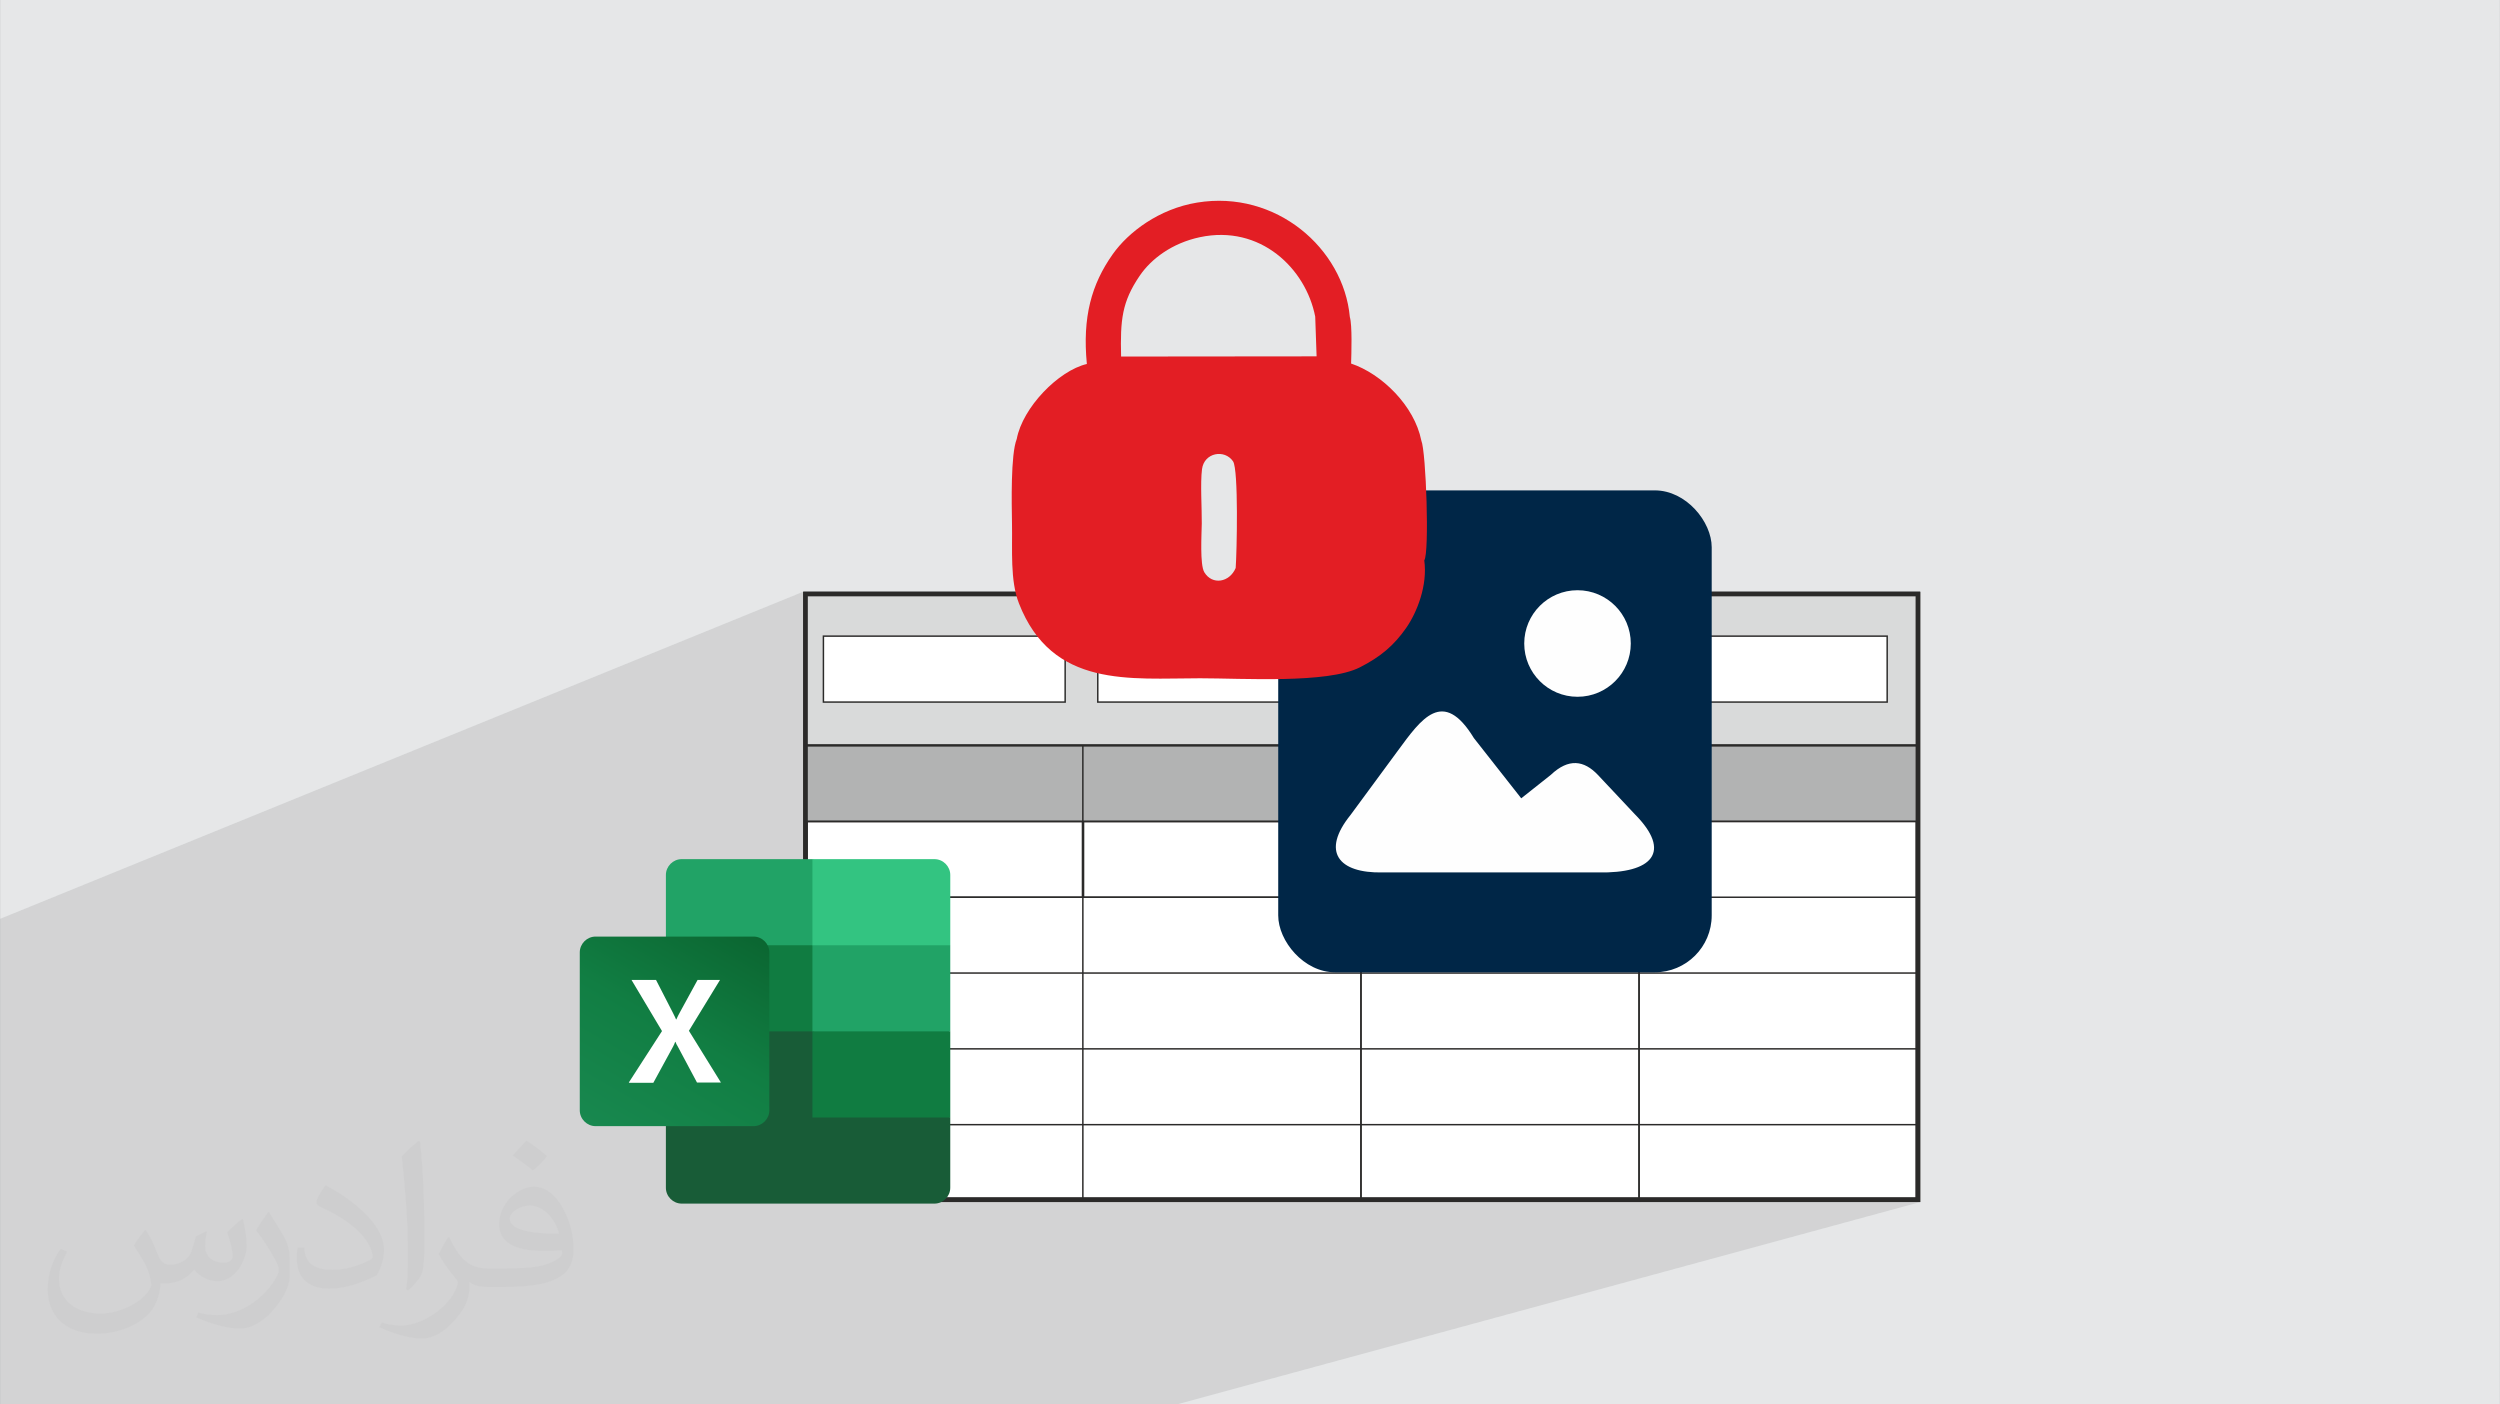 <?xml version="1.0" encoding="UTF-8"?>
<!DOCTYPE svg PUBLIC "-//W3C//DTD SVG 1.0//EN" "http://www.w3.org/TR/2001/REC-SVG-20010904/DTD/svg10.dtd">
<!-- Creator: CorelDRAW -->
<svg xmlns="http://www.w3.org/2000/svg" xml:space="preserve" width="3.708in" height="2.083in" version="1.0" style="shape-rendering:geometricPrecision; text-rendering:geometricPrecision; image-rendering:optimizeQuality; fill-rule:evenodd; clip-rule:evenodd"
viewBox="0 0 3702.73 2080.18"
 xmlns:xlink="http://www.w3.org/1999/xlink"
 xmlns:xodm="http://www.corel.com/coreldraw/odm/2003">
 <rect x="0" y="0" width="3702.73" height="2080.18" fill="#808080" stroke="none"/>
 <defs>
  <style type="text/css">
   <![CDATA[
    .fil8 {fill:#FEFEFE}
    .fil9 {fill:#E31E24}
    .fil7 {fill:#002647}
    .fil12 {fill:#107C41}
    .fil10 {fill:#185C37}
    .fil11 {fill:#21A366}
    .fil14 {fill:#33C481}
    .fil5 {fill:#B2B3B3}
    .fil6 {fill:#D9DADA}
    .fil0 {fill:#E6E7E8}
    .fil3 {fill:white}
    .fil4 {fill:#2B2A29;fill-rule:nonzero}
    .fil2 {fill:#373435;fill-opacity:0.031}
    .fil1 {fill:#2B2A29;fill-opacity:0.102}
    .fil13 {fill:url(#id0)}
   ]]>
  </style>
  <linearGradient id="id0" gradientUnits="userSpaceOnUse" x1="906.29" y1="1685.46" x2="1089.1" y2="1367.74">
   <stop offset="0" style="stop-opacity:1; stop-color:#18884F"/>
   <stop offset="0.502" style="stop-opacity:1; stop-color:#117E43"/>
   <stop offset="1" style="stop-opacity:1; stop-color:#0B6631"/>
  </linearGradient>
 </defs>
 <g id="Layer_x0020_1">
  <path class="fil0" d="M-0 0l3702.73 0 0 2080.18 -3702.73 0 0 -2080.18z"/>
  <path class="fil1" d="M2836.14 1780.47l4.53 -1.23 0 -2.2m-2840.67 -261.12l0 -87.8 0 -64.26 0 -1.65 0 -0 0 -1.22 1189.58 -484.53 0 1.39 3.41 -1.39 0.01 0 -3.42 1.4 0 1.87 2.31 -0.94 0 72.93 26.52 -10.6 0.01 6.24 0 6.25 0 6.24 0 6.24 0 6.25 0 6.24 0 6.24 0 6.25 0 6.24 -0 6.24 0 6.25 -0 6.24 -0 6.25 -0 6.24 -0 6.25 -0.01 6.24 -26.52 10.33 0 52 -2.31 0.89 0 173.31 13.63 -5.01 0.01 0 -13.64 5.01 0 0 13.65 -5.02 180.71 0 0.01 0 -194.38 70.13 0 0.01 194.38 -70.13 4.69 0.48 4.39 1.38 3.98 2.18 3.48 2.88 2.88 3.48 2.18 3.99 1.38 4.39 0.48 4.7 -52.51 18.78 -147.32 214.32 110.34 36.64 -128.36 42.91 0 56.49 1.21 -0.4 1649.88 0 -410.06 115.72 397.5 0 8.03 0 7.96 0 -1101.01 299.72 -7.21 0 -3.38 0 -363.92 0 -14.65 0 -162.62 0 -208.07 0 -130.43 0 -23.99 0 -1.05 0 -38.66 0 -142.47 0 -177.24 0 -4.78 0 -34.46 0 -2.85 0 -37.05 0 -9.75 0 -5.66 0 -130.31 0 -156.46 0 -86.56 0 -1.51 0 0 -24.09 0 -17.87 0 -1.02 0 -30.89 0 -39.45 0 -1.61 0 -26.22 0 -0 0 -0.81 0 -3.15 0 -7.35 0 -4.29 0 -0.01 0 -27.52 0 -5.4 0 -8.35 0 -9.87 0 -11.05 0 -0.14 0 -10.69 0 -21.11 0 -2.83 0 -7.7 0 -19.31 0 -0.4 0 -11.75 0 -15.4 0 -0.01 0 -0 0 -14.35 0 -0 0 -32.45 0 -10.58 0 -0 0 -0 0 -4.29 0 -46.31 0 -14.58 0 -87.56 0 -45.82zm1189.58 3.72l7.5 4.41 6.13 -9.24 -6.13 9.24 0.3 0.17 5.83 -9.41 -5.83 9.41 5.84 3.43 0.01 0 4.36 1.45 147.32 -214.32 -165.33 59.14 0 145.56 0 0.15zm13.63 -4.82l-13.63 4.68m13.64 -4.68l-0.01 0m180.75 -242.27l-194.38 70.13"/>
  <path class="fil2" d="M215.96 1821.93c7.07,10.71 11.65,21.01 16.13,32.45 3.33,6.66 5.09,18.93 20.7,18.93 4.57,0 11.13,-1.35 16.95,-4.57 6.55,-3.44 11.54,-8.64 14.15,-16.53l6.24 -21.01 15.19 -7.49 1.04 1.04c-2.08,7.91 -2.59,15.5 -2.59,21.43 0,17.57 15.19,24.23 27.25,24.23 7.07,0 13.42,-3.44 13.42,-9.89 0,-8.32 -3.53,-22.47 -8.12,-35.16 7.07,-7.07 14.15,-14.15 22.26,-19.87l1.25 0.63c3.53,14.98 5.51,29.75 5.51,39.63 0,9.67 -4.27,20.39 -7.8,27.36 -7.28,13.73 -20.18,24.65 -35.78,24.65 -11.85,0 -25.06,-5.93 -34.12,-16.95l-0.52 0c-8.53,10.61 -21.74,20.18 -42.86,20.18l-6.55 0c-1.04,13.94 -4.05,23.81 -8.64,32.66 -12.58,24.54 -49.92,41.92 -85.08,41.92 -48.89,0 -73.43,-28.19 -73.43,-65.73 0,-23.19 7.59,-44.72 19.24,-60.01l9.56 3.95c-7.28,13.94 -12.17,27.04 -12.17,39.94 0,35.16 28.61,51.9 61.58,51.9 30.58,0 68.44,-19.45 75.31,-42.02 -2.59,-24.65 -11.85,-36.19 -26,-58.66 4.27,-7.49 9.78,-14.98 16.64,-22.98l1.25 0 0 0 0 0 -0.01 -0.04zm563.83 -132.3c10.3,6.45 20.39,14.04 30.27,22.78 -5.51,7.8 -12.38,14.88 -20.91,21.12 -9.89,-8.01 -19.76,-14.88 -29.86,-22.16 6.86,-7.7 13.63,-15.08 20.49,-21.74l0 0 0 0 0 0 0 0 0 0 0.01 0zm5.3 96.11c-16.64,0 -30.27,10.92 -30.27,19.03 0,17.38 33.28,22.78 73.12,22.56 -4.99,-20.39 -22.47,-41.61 -42.86,-41.61l0 0.01zm-37.35 92.99c21.64,0 40.57,-0.63 55.02,-4.27 16.13,-4.05 29.75,-12.17 29.75,-17.78 0,-1.46 0,-3.22 -0.52,-4.68 -9.05,0.83 -19.45,0.83 -28.5,0.83 -29.33,0 -51.79,-6.66 -60.64,-23.09 -2.19,-4.57 -3.74,-9.67 -3.74,-15.5 0,-15.92 6.86,-31.41 18.93,-42.13 10.08,-8.84 21.22,-14.35 32.55,-14.35 20.49,0 36.81,16.44 48.26,42.34 6.24,14.15 10.5,30.47 10.5,51.07 0,13.73 -3.74,25.27 -12.27,33.8 -15.92,15.4 -45.24,21.22 -90.17,21.22l-20.39 0 0 0 -5.3 0c-11.13,0 -19.14,-1.98 -25.48,-6.86l-1.04 0c0.31,2.59 0.52,5.09 0.52,7.49 0,10.08 -3.33,22.98 -10.08,33.28 -19.97,29.64 -41.61,42.53 -60.33,42.53 -18.93,0 -42.13,-7.28 -63.03,-16.75l3.74 -7.28c6.76,2.81 16.13,4.68 29.02,4.68 33.8,0 78.21,-32.45 83.72,-64.17 -1.25,-2.59 -3.53,-6.03 -6.76,-9.67 -9.89,-11.75 -16.13,-21.53 -21.95,-31.82 4.99,-9.89 9.56,-17.78 13.83,-24.96l1.77 -0.21c14.46,29.44 27.56,46.28 56.78,46.28l4.57 0 0 0 21.22 0 0 0 0 0 0 0 0 0 0 0 0.04 0zm-146.45 31.1c2.5,-13.52 2.7,-28.7 2.7,-42.86l0 -21.01c0,-39.21 -4.99,-96.2 -9.05,-133.34 7.07,-7.59 16.95,-16.53 24.75,-22.56l2.29 0.63c5.3,46.7 6.55,100.79 6.55,150.81 0,13.11 -0.52,25.9 -1.77,35.26 -0.73,11.85 -7.59,20.8 -22.26,34.53l-3.22 -1.46zm-150.71 -61.89c0.73,18.41 9.78,32.87 41.4,32.87 19.66,0 36.3,-5.09 54.71,-13.83 3.33,-1.46 5.09,-3.44 5.09,-5.09 0,-11.54 -8.84,-26.83 -23.71,-40.77 -14.46,-13.11 -33.6,-24.65 -51.48,-32.35 -6.14,-2.59 -8.12,-5.3 -8.12,-7.91 0,-5.3 7.07,-16.44 12.9,-24.44l1.98 -0.21c20.49,10.71 43.38,26.63 60.33,44.3 15.4,16.33 24.96,32.87 24.96,50.86 0,13.31 -4.05,25.79 -10.61,37.44 -22.47,11.33 -46.39,19.97 -70.1,19.97 -28.81,0 -48.47,-13.52 -48.47,-45.24 0,-3.44 0,-8.73 1.25,-15.61l9.89 0 0 0 0 0 0 0 0 0 0 0 -0.01 0zm-52.11 -52.32l17.89 28.92c6.55,10.71 12.69,22.37 12.69,40.77l0 23.5c0,19.03 -12.17,39.42 -31.82,59.6 -15.4,13.63 -29.02,19.45 -41.61,19.45 -18.72,0 -40.15,-5.82 -64.9,-16.44l2.81 -7.28c7.8,2.08 16.84,3.84 27.98,3.84 35.58,-0.21 71.97,-26.21 88.61,-57.93 1.98,-3.64 2.7,-7.07 2.7,-9.47 0,-3.64 -1.98,-7.7 -3.53,-11.33 -9.05,-17.05 -19.14,-32.66 -30.27,-47.12 5.82,-9.16 11.65,-17.99 17.99,-26.73l1.46 0.21 0 0 0 0 0 0 0 0 0 0 -0.01 0z"/>
  <g id="_2184959846624">
   <g>
    <path class="fil3" d="M1192.99 879.87l1647.68 0 0 897.16 -1647.68 0 0 -897.16z"/>
    <path class="fil4" d="M1192.99 876.44l1651.11 0 0 904.02 -1654.52 0 0 -904.02 3.42 0 -0.01 0zm1644.24 6.85l-1640.82 0 0 890.32 1640.82 0 0 -890.32z"/>
    <path class="fil4" d="M2015.72 1215.6l413.02 0 0 563.63 -414.12 0 0 -563.63 1.1 0zm410.82 2.2l-409.72 0 0 559.24 409.72 0 0 -559.24z"/>
    <path class="fil4" d="M1603.2 1215.6l413.02 0 0 114.48 -414.12 0 0 -114.48 1.1 0zm410.82 2.2l-409.72 0 0 110.09 409.72 0 0 -110.09z"/>
    <path class="fil4" d="M1192.91 1215.6l413.02 0 0 114.48 -414.12 0 0 -114.48 1.1 0zm410.82 2.2l-409.72 0 0 110.09 409.72 0 0 -110.09z"/>
    <path class="fil5" d="M2839.56 1104.42l-1647.67 0 0 112.29 1647.67 0 0 -112.29z"/>
    <path class="fil4" d="M2838.47 1105.52l-1645.48 0 0 110.09 1645.48 0 0 -110.09zm-1646.57 -2.2l1648.77 0 0 114.48 -1649.87 0 0 -114.48 1.1 0z"/>
    <path class="fil4" d="M1190.79 1779.23l0 -675.91 2.2 0 0 675.91 -2.2 0z"/>
    <path class="fil4" d="M1602.7 1779.23l0 -675.91 2.2 0 0 675.91 -2.2 0z"/>
    <path class="fil4" d="M2014.62 1779.23l0 -675.91 2.2 0 0 675.91 -2.2 0z"/>
    <path class="fil4" d="M2426.54 1779.23l0 -675.91 2.2 0 0 675.91 -2.2 0z"/>
    <path class="fil4" d="M2838.47 1779.23l0 -675.91 2.2 0 0 675.91 -2.2 0z"/>
    <path class="fil4" d="M1190.79 1777.03l1649.88 0 0 2.2 -1649.88 0 0 -2.2z"/>
    <path class="fil4" d="M1190.79 1664.74l1649.88 0 0 2.2 -1649.88 0 0 -2.2z"/>
    <path class="fil4" d="M1190.79 1552.46l1649.88 0 0 2.2 -1649.88 0 0 -2.2z"/>
    <path class="fil4" d="M1190.79 1440.17l1649.88 0 0 2.2 -1649.88 0 0 -2.2z"/>
    <path class="fil4" d="M1190.79 1327.89l1649.88 0 0 2.2 -1649.88 0 0 -2.2z"/>
    <path class="fil4" d="M1190.79 1215.6l1649.88 0 0 2.2 -1649.88 0 0 -2.2z"/>
    <path class="fil4" d="M1190.79 1103.32l1649.88 0 0 2.2 -1649.88 0 0 -2.2z"/>
    <path class="fil6" d="M2839.56 878.77l-1647.67 0 0 224.57 1647.67 0 0 -224.57z"/>
    <path class="fil4" d="M2838.47 879.87l-1645.48 0 0 222.37 1645.48 0 0 -222.37zm-1646.57 -2.21l1648.77 0 0 226.77 -1649.87 0 0 -226.77 1.1 0z"/>
    <path class="fil3" d="M1219.51 942.2l358.06 0 0 97.71 -358.06 0 0 -97.71z"/>
    <path class="fil4" d="M1219.51 941.1l359.16 0 0 99.9c-120.08,0.11 -240.18,0.11 -360.26,0 0.04,-33.3 0.04,-66.6 0,-99.9l1.1 0zm356.96 2.2l-355.86 0 0 95.5 355.86 0 0 -95.5z"/>
    <path class="fil3" d="M1625.89 942.2l358.06 0 0 97.71 -358.06 0 0 -97.71z"/>
    <path class="fil4" d="M1625.89 941.1l359.16 0c0.03,33.3 0.03,66.6 0,99.9l-360.26 0 0 -99.9 1.1 0zm356.97 2.2l-355.86 0 0 95.5 355.86 0 0 -95.5z"/>
    <path class="fil4" d="M1192.99 876.44l1651.11 0 0 904.02 -1654.52 0 0 -904.02 3.42 0 -0.01 0zm1644.24 6.85l-1640.82 0 0 890.32 1640.82 0 0 -890.32z"/>
    <path class="fil3" d="M2032.82 942.2l762.31 0 0 97.71 -762.31 0 0 -97.71z"/>
    <path class="fil4" d="M2032.82 941.1l763.41 0c0.03,33.3 0.03,66.6 0,99.9l-764.51 0 0 -99.9 1.1 0zm761.22 2.2l-760.11 0 0 95.5 760.11 0 0 -95.5z"/>
   </g>
   <g>
    <g>
     <rect class="fil7" x="1893.16" y="726.35" width="642.08" height="713.82" rx="84.29" ry="84.29"/>
     <g>
      <circle class="fil8" cx="2336.47" cy="953.15" r="78.91"/>
      <path class="fil8" d="M2183.07 1093.35l70.05 89.11 43.75 -34.68c26.52,-25.13 49.31,-21.54 69.78,0l54.43 57.92c56.19,56.54 25.82,88.14 -53.73,86.53l-319.6 0c-65.53,1.38 -91.35,-30.77 -47.45,-85.13l69.99 -95.06c34.64,-47.06 66.92,-93.93 112.78,-18.68z"/>
     </g>
    </g>
    <path class="fil9" d="M1830.15 841.31c-9.01,21.42 -34.65,25.82 -46.44,6.34 -6.75,-11.14 -4.01,-56.11 -3.78,-72.2 0.22,-22.67 -2.31,-59.78 0.35,-80.5 3.18,-24.76 33.59,-29.94 45.99,-11.58 8.29,12.27 5.63,135.11 3.88,157.94zm-169.71 -313.19c-1.33,-54.64 1.3,-80.86 27.34,-119.36 17.28,-25.55 48.39,-48.69 89.21,-57.41 89.65,-19.13 157.16,46.37 170.98,117.7l2.04 58.77 -289.57 0.29zm338.79 -58.75c-9.35,-101.43 -109.36,-188.47 -226.17,-169.3 -56.32,9.24 -101.68,43.51 -124.98,76.43 -31.67,44.73 -45.02,93.4 -38.36,162.63 -42.07,9.87 -95.05,64.35 -103.85,111.1 -9.15,22.89 -7.49,96.17 -7.03,124.89 0.77,39.41 -3.02,84.47 10.31,118.62 49.16,125.97 164.63,110.91 268.37,110.91 62.9,0 188.65,8.19 236.49,-16.14 30.9,-15.71 50.54,-32.49 68.56,-58.22 16.21,-23.15 32.09,-63.37 26.94,-100.25 7.83,-11.27 2.73,-160.84 -4.36,-177.48 -10.22,-51.56 -58.66,-98.84 -104.01,-114.06 0.43,-14.94 1.84,-57.06 -1.93,-69.14z"/>
   </g>
   <g id="_1970558609440">
    <path class="fil10" d="M1203.22 1514.81l-217.04 -38.1 0 282.6c0,12.84 10.63,23.47 23.48,23.47l0 0 374.27 0c12.84,0 23.47,-10.63 23.47,-23.47l0 0 0 -104.09 -204.19 -140.41 0.01 0 0 0 0 0 0 0 0 0z"/>
    <path class="fil11" d="M1203.22 1272.53l-193.56 0c-12.84,0 -23.47,10.63 -23.47,23.47 0,0 0,0 0,0l0 104.09 217.03 127.57 114.72 38.09 89.47 -38.09 0 -127.57 -204.19 -127.57 0 0 0 0.01 0.01 0z"/>
    <path class="fil12" d="M986.19 1400.09l217.04 0 0 127.56 -217.04 0 0 -127.56z"/>
    <path class="fil13" d="M882.1 1387.24l233.87 0c12.84,0 23.47,10.63 23.47,23.47l0 233.87c0,12.84 -10.63,23.47 -23.47,23.47l-233.87 0c-12.84,0 -23.47,-10.63 -23.47,-23.47l0 -233.87c0,-12.84 10.63,-23.47 23.47,-23.47z"/>
    <path class="fil3" d="M931.26 1603.4l49.17 -76.19 -45.18 -75.74 36.32 0 24.8 48.28c2.22,4.43 3.99,7.97 4.87,10.19l0.44 0c1.77,-3.55 3.1,-7.08 5.31,-10.63l26.14 -47.84 33.22 0 -46.07 75.3 47.4 76.63 -35.44 0 -28.35 -53.15c-1.33,-2.21 -2.65,-4.43 -3.54,-7.08l-0.44 0c-0.88,2.22 -1.77,4.87 -3.1,7.08l-29.23 53.6 -35.43 0 -0.88 -0.44 0 0 -0.01 0.02z"/>
    <path class="fil14" d="M1383.94 1272.53l-180.71 0 0 127.57 204.19 0 0 -104.09c0,-12.84 -10.63,-23.47 -23.47,-23.47l0 0 0 0 0 -0.01 -0.01 0z"/>
    <path class="fil12" d="M1203.22 1527.66l204.19 0 0 127.56 -204.19 0 0 -127.56z"/>
   </g>
  </g>
 </g>
</svg>

